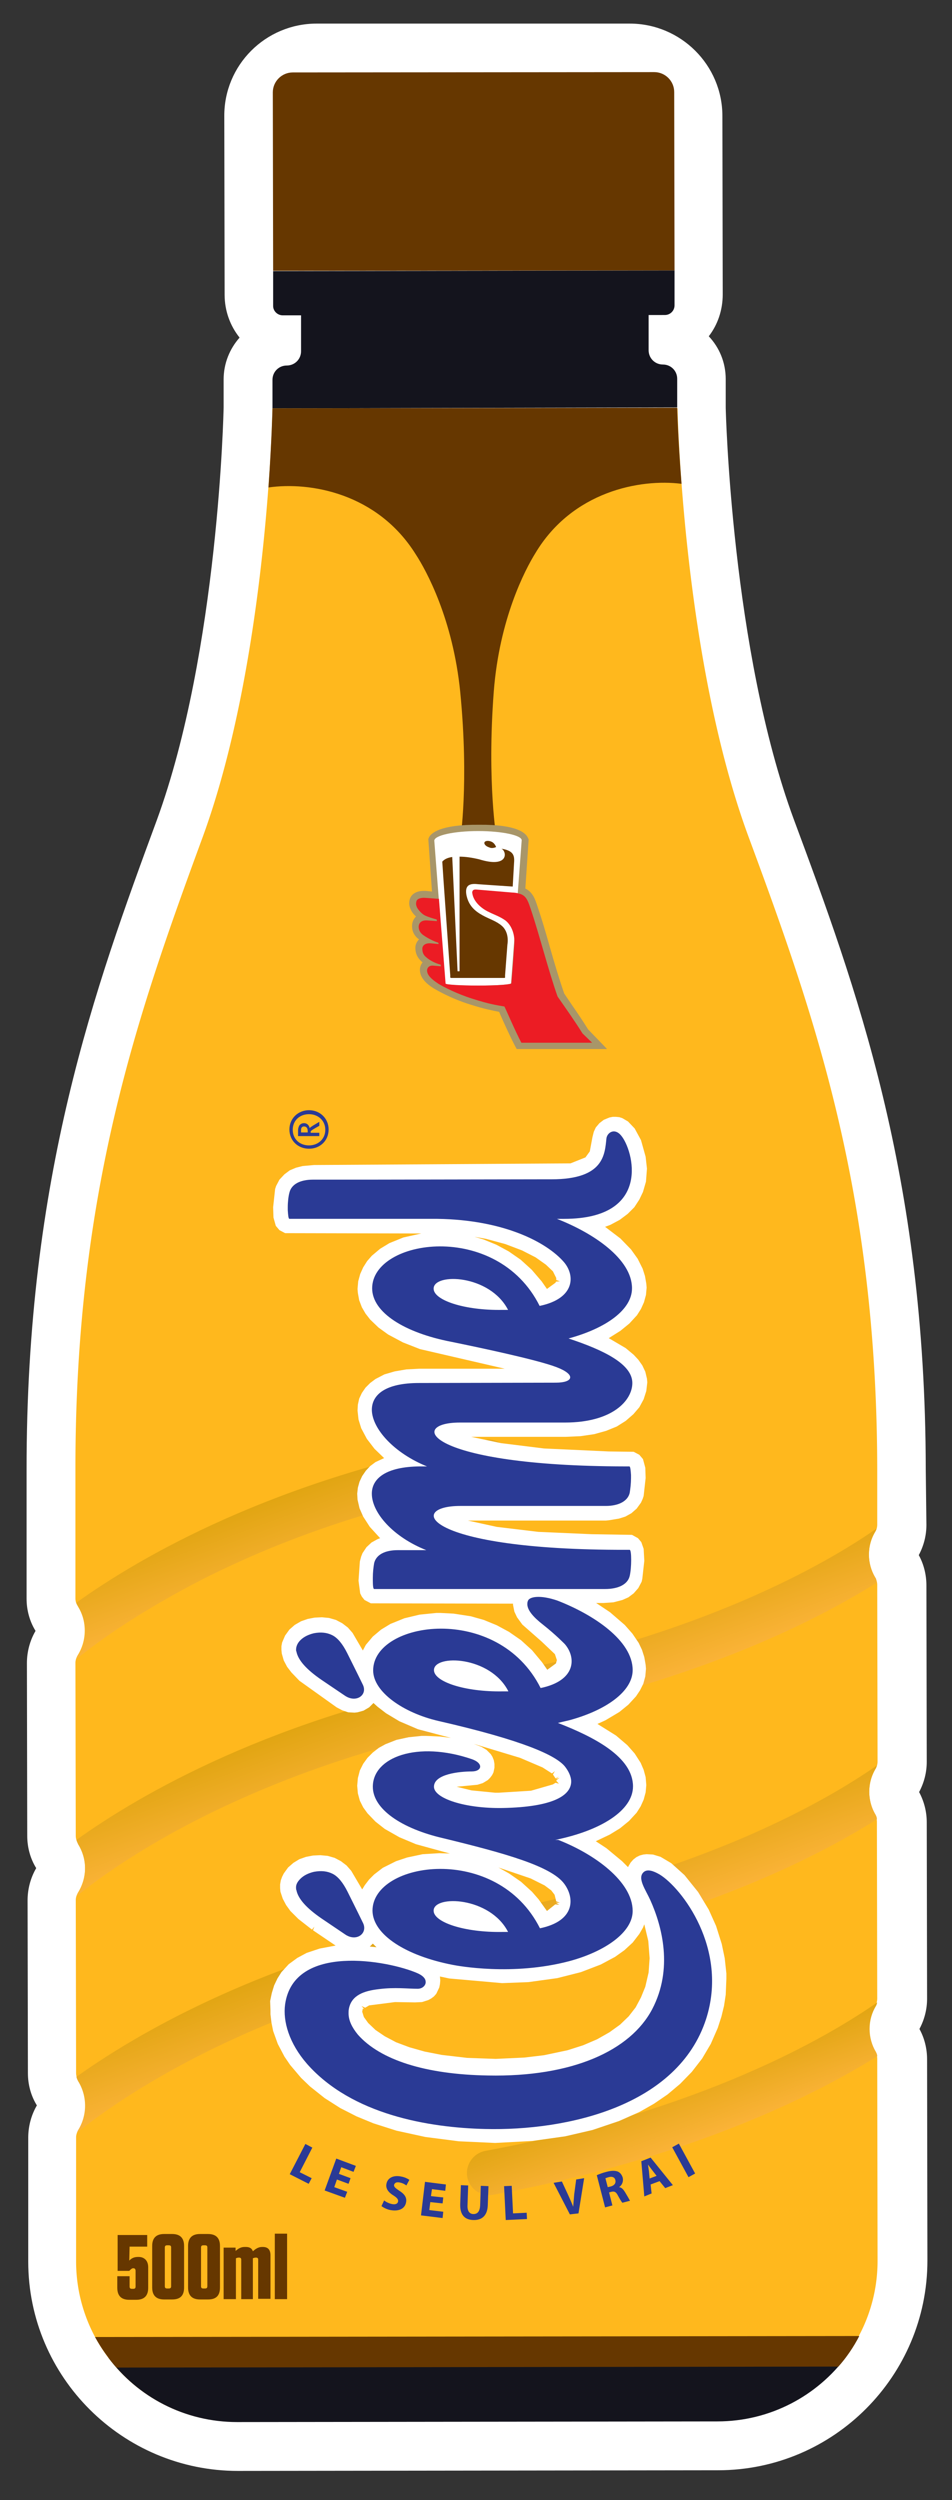<svg version="1.1" id="Layer_1" xmlns="http://www.w3.org/2000/svg" xmlns:xlink="http://www.w3.org/1999/xlink" x="0" y="0" viewBox="0 0 286.5 752.4" xml:space="preserve"><rect x="0" y="0" width="286.5" height="752.4" fill="#333333" stroke="none"/><style>.st0{fill:#fff}.st2,.st3{fill-rule:evenodd;clip-rule:evenodd;fill:#663700}.st3{fill:#14141d}.st5{fill:#663700}</style><path class="st0" d="M278.6 442.1c-.1-88.6-21.1-145.4-39.7-195.5-18.8-50.9-20.5-123.5-20.5-123.9v-8.6c0-5-1.9-9.5-5.1-12.9 2.7-3.5 4.2-7.9 4.2-12.6l-.1-53.7c0-15.3-12.5-27.8-27.9-27.8H95.3C79.9 7.1 67.4 19.6 67.5 35l.1 53.7c0 4.9 1.7 9.4 4.5 12.9-3 3.4-4.8 7.8-4.8 12.6v8.4c0 .7-1.5 73.3-20.1 124.2C28.7 297 7.9 353.9 8 442.5v38.6c0 3.4.9 6.8 2.7 9.7-1.7 2.9-2.6 6.3-2.6 9.7l.1 52c0 3.4.9 6.8 2.7 9.7-1.7 2.9-2.6 6.3-2.6 9.7l.1 52c0 3.4.9 6.8 2.7 9.7-1.7 2.9-2.6 6.3-2.6 9.7v37.3c0 34.8 28.4 63 63.1 63l144.5-.2c34.8 0 63-28.4 63-63.1l-.1-60.6c0-3.2-.8-6.4-2.3-9.1 1.5-2.8 2.3-5.9 2.3-9.1l-.1-53.1c0-3.2-.8-6.3-2.3-9.1 1.5-2.8 2.3-5.9 2.3-9.1l-.1-53.1c0-3.2-.8-6.4-2.3-9.1 1.5-2.8 2.3-5.9 2.3-9.1l-.2-16.8z"/><path d="M261.6 539.2c0-2.6.7-4.9 1.9-6.9.4-.7.6-1.4.6-2.2L264 477c0-.8-.2-1.5-.6-2.2-1.2-2-1.9-4.4-1.9-6.9 0-2.6.7-4.9 1.9-6.9.4-.7.6-1.4.6-2.2v-16.5c-.1-83.5-18.8-136.6-38.7-190.4-19.9-53.9-21.4-129-21.4-129H82s-1.3 75.1-21 129c-19.8 53.9-38.4 107-38.3 190.5V481c0 .8.2 1.6.7 2.3 1.3 2.1 2.1 4.6 2.1 7.4s-.8 5.3-2.1 7.4c-.4.7-.7 1.5-.7 2.3l.1 52c0 .8.2 1.6.7 2.3 1.3 2.1 2.1 4.6 2.1 7.4 0 2.7-.8 5.3-2.1 7.4-.4.7-.7 1.5-.7 2.3l.1 52c0 .8.2 1.6.7 2.3 1.3 2.1 2.1 4.6 2.1 7.4 0 2.7-.8 5.3-2.1 7.4-.4.7-.7 1.5-.7 2.3v37.3c0 26.7 21.7 48.4 48.4 48.3l144.5-.2c26.7 0 48.4-21.7 48.3-48.4l-.1-60.6c0-.8-.2-1.5-.6-2.2a13.476 13.476 0 010-13.8c.4-.7.6-1.4.6-2.2l-.1-53.1c0-.8-.2-1.5-.6-2.2-1-2-1.7-4.4-1.7-6.9z" fill="#ffb81d"/><path class="st2" d="M196.9 21.7l-108.8.1c-3.3 0-6 2.7-6 6l.1 53.7 120.8-.1-.1-53.7c0-3.3-2.7-6-6-6z"/><path class="st3" d="M200.1 94.8l-115 .1c-1.6 0-2.9-1.3-2.9-2.8V81.6l120.8-.2v10.5c0 1.6-1.3 2.9-2.9 2.9z"/><path class="st3" d="M195.2 92.2v13.2c0 2.4 1.9 4.3 4.3 4.3s4.3 1.9 4.3 4.3v8.6l-121.8.3v-8.6c0-2.4 1.9-4.3 4.3-4.3s4.3-1.9 4.3-4.3V92.5l104.6-.3z"/><path class="st2" d="M203.8 122.7l-121.8.2s-.2 9.3-1.2 23.8c12.5-1.8 32.8 1.7 44.3 20.1 3.2 4.9 11.2 19.5 13.4 41.4 2.7 27.6 0 44.7 0 44.7l11-.1s-3-17-.9-44.7c1.7-21.9 9.4-36.6 12.5-41.6 11.1-18.6 31.5-22.5 44-20.9-1.1-14-1.3-22.9-1.3-22.9z"/><path d="M32.6 709.5c8.8 11.8 22.9 19.4 38.8 19.4l144.5-.2c15.9 0 30-7.7 38.8-19.5l-222.1.3z" fill="#14141d"/><path class="st5" d="M35.1 712.5l217.2-.3c2.5-2.8 4.6-5.9 6.3-9.2l-230 .3c1.8 3.3 4 6.4 6.5 9.2z"/><defs><path id="SVGID_1_" d="M129.1 252l-.2.5 1.1 15.8-1.9-.2h-.6c-2.2 0-3.8 1-4.2 2.6-.2.8-.3 1.7.3 3 .3.7.9 1.5 1.6 2.1-.8.8-1.2 1.8-1.2 2.9 0 1.6.7 3 2.1 4-.7.7-1.1 1.6-1.1 2.5 0 1.7.6 3 1.8 4.1.1.1.2.2.4.3l-.1.1c-.7.9-.9 2.1-.6 3.2.5 2.2 2.9 3.9 4.3 4.7.5.3 4.9 2.9 10.7 4.7 4.4 1.4 6.7 1.8 8.7 2.2.1.2.2.4.3.7 1 2.3 3 6.7 4.4 9.4l.6 1.1h27.2l-5.7-5.9c-1.5-2.4-3.1-4.8-4.7-7.1-.8-1.2-1.7-2.5-2.5-3.7-1.4-4-2.9-9-4.3-13.9-1.2-4.3-2.5-8.7-3.7-12.2l-.1-.3c-.6-1.8-1.3-4.1-3.6-5.2l1-14.8-.2-.4c-.6-1.5-3.3-4.1-14.7-4-11.9-.1-14.5 2.6-15.1 3.8"/></defs><clipPath id="SVGID_00000140702511188880083910000012272605789857012366_"><use xlink:href="#SVGID_1_" overflow="visible"/></clipPath><linearGradient id="SVGID_00000009584954314847880970000018239285374427738765_" gradientUnits="userSpaceOnUse" x1="-1290.851" y1="2.266" x2="-1289.873" y2="2.266" gradientTransform="rotate(-.074 72777.448 -61002275.318) scale(60.728)"><stop offset="0" stop-color="#a89669"/><stop offset=".253" stop-color="#e9e4da"/><stop offset=".328" stop-color="#dfd8c9"/><stop offset=".478" stop-color="#c5b99c"/><stop offset=".653" stop-color="#a29061"/><stop offset=".857" stop-color="#c7bca0"/><stop offset="1" stop-color="#e9e4da"/></linearGradient><path clip-path="url(#SVGID_00000140702511188880083910000012272605789857012366_)" fill="url(#SVGID_00000009584954314847880970000018239285374427738765_)" d="M122.9 248.1l59.6-.1.1 67.7H123z"/><path class="st0" d="M143.9 250.1c-7.3 0-13.2 1.3-13.2 2.9l3.3 43c0 .4 4.5.6 9.9.6 5.5 0 9.9-.3 9.9-.7l3.2-43c.1-1.5-5.8-2.8-13.1-2.8"/><path d="M175.3 311c-2.3-3.7-5-7.5-7.5-11.1-2.7-7.6-5.5-18.7-8.1-26.4-.6-1.7-1.1-3.6-2.7-4.3-.2-.1-.4-.2-.6-.2-.2-.1-.4-.1-.6-.2-.9-.2-1.7-.2-1.7-.2l-10.7-.9c-1.1-.1-1.2.4-1.3.8.2 2.7 2.7 4.9 5.1 6 1.6.8 3.2 1.3 4.9 2.5 2 1.6 2.8 4.3 2.7 6.8l-.4 5.9-.5 6.2c0 .4-4.5.7-9.9.7-5.5 0-9.9-.3-9.9-.6l-2-25.5-4.1-.3c-1.2-.1-2.5.2-2.7 1.1-.1.5-.2.9.2 1.8.3.6 1.3 1.8 2.2 2.3.9.5 2.6 1 3.7 1.3l.1.5-2.8-.2c-2.4-.2-2.7 1.3-2.7 1.9 0 .8.3 1.8 1.5 2.6 1 .7 3 1.8 4.4 2.2l.1.4-2.2-.2c-1.9-.2-2.7.7-2.7 1.6 0 1.1.3 1.9 1.2 2.6 1 .9 2.7 1.8 4.3 2.2l.1.5-2.4-.2c-1.4-.1-2 1-1.7 2 .3 1.4 2.2 2.7 3.4 3.5 1.5.9 5.5 3 10.3 4.5 5 1.6 7.2 1.9 9.5 2.3.3.5 3.2 7.3 5.1 10.9h21.3l-2.9-2.8z" fill="#ec1c24"/><path class="st5" d="M151 278.6c-1.6-1.4-3.9-2.1-5.7-3.1-2.4-1.3-4.1-2.9-4.8-5.6-.3-1.1-.5-2.8.6-3.5.8-.5 2-.4 2.9-.3 0 0 7.1.5 10.3.7l.4-7.1c.2-2.3-.2-3.7-3.8-4.3 1.7.8 2.3 6-6.7 3.2-2.1-.5-4.1-.8-5.9-.8v34.4c0 .1-.1.1-.1.1h-.4c-.1 0-.1 0-.1-.1l-1.6-34.3c-1.3.2-2.3.6-3 1.4l.4 6 2 28.2v.6c0 .1.1.2.3.2h16c.1 0 .2-.1.2-.1v-.7l.7-9.2c.4-2.6-.4-4.6-1.7-5.7m-1.7-23.7s-.4-1.2-1.4-1.6c-.9-.4-1.9-.3-2.1.2-.2.5.4 1.2 1.4 1.5 1 .5 2.1-.1 2.1-.1"/><linearGradient id="SVGID_00000003105772813955220070000007568122013837424830_" gradientUnits="userSpaceOnUse" x1="115.082" y1="209.166" x2="106.607" y2="232.451" gradientTransform="matrix(1 -.001 -.001 -1 -24.432 683.7)"><stop offset="0" stop-color="#fbb338"/><stop offset="1" stop-color="#e1a512"/></linearGradient><path d="M148.2 446.5c3.6-.7 6-4.2 5.4-7.8-.7-3.6-4.2-6-7.8-5.4-63.4 11.8-103.7 35.3-122.8 49 .1.4.3.8.5 1.2 1.3 2.1 2.1 4.6 2.1 7.4s-.8 5.3-2.1 7.4c-.2.3-.3.6-.4.9 4.8-3.9 14.1-10.8 27.8-18.5 19.4-11.1 52.1-25.8 97.3-34.2z" fill="url(#SVGID_00000003105772813955220070000007568122013837424830_)"/><linearGradient id="SVGID_00000045590281011868964350000016890627306213049023_" gradientUnits="userSpaceOnUse" x1="171.645" y1="158.439" x2="163.175" y2="181.71" gradientTransform="matrix(1 -.001 -.001 -1 -24.432 683.7)"><stop offset="0" stop-color="#fbb338"/><stop offset="1" stop-color="#e1a512"/></linearGradient><path d="M263.4 474.7c-1.2-2-1.9-4.4-1.9-6.9 0-2.6.7-4.9 1.9-6.9.2-.3.3-.6.4-.9-14.6 10.2-52.4 32.4-118 44.7C82.4 516.5 42.1 540 23 553.7c.1.4.3.9.5 1.3 1.3 2.1 2.1 4.6 2.1 7.4 0 2.7-.8 5.3-2.1 7.4-.2.2-.3.5-.4.8 4.8-3.9 14.1-10.8 27.7-18.4 19.5-10.9 52.2-25.7 97.4-34.1 59.1-11 96.4-29.7 115.6-41.8 0-.7-.1-1.2-.4-1.6z" fill="url(#SVGID_00000045590281011868964350000016890627306213049023_)"/><linearGradient id="SVGID_00000173142172760535157150000001563426701607283378_" gradientUnits="userSpaceOnUse" x1="171.672" y1="87.137" x2="163.208" y2="110.392" gradientTransform="matrix(1 -.001 -.001 -1 -24.432 683.7)"><stop offset="0" stop-color="#fbb338"/><stop offset="1" stop-color="#e1a512"/></linearGradient><path d="M263.5 546.1a13.476 13.476 0 010-13.8c.2-.3.3-.7.4-1-14.6 10.2-52.4 32.5-118 44.7C82.5 587.8 42.2 611.3 23 625c.1.5.3.9.5 1.3 1.3 2.1 2.1 4.6 2.1 7.4 0 2.7-.8 5.3-2.1 7.4-.1.2-.2.4-.3.7 12.4-10 53.4-39.1 125.1-52.5 59.1-11 96.4-29.7 115.6-41.8 0-.6-.2-1-.4-1.4z" fill="url(#SVGID_00000173142172760535157150000001563426701607283378_)"/><linearGradient id="SVGID_00000130632752450055308390000014350613165003043771_" gradientUnits="userSpaceOnUse" x1="232.586" y1="38.532" x2="225.554" y2="57.852" gradientTransform="matrix(1 -.001 -.001 -1 -24.432 683.7)"><stop offset="0" stop-color="#fbb338"/><stop offset="1" stop-color="#e1a512"/></linearGradient><path d="M263.6 617.5c-1.2-2-1.9-4.4-1.9-6.9 0-2.6.7-4.9 1.9-6.9.2-.3.3-.7.4-1.1-14.6 10.2-52.3 32.5-118 44.7-3.6.7-6 4.2-5.4 7.8.6 3.2 3.4 5.5 6.6 5.5.4 0 .8 0 1.2-.1 59.1-11 96.4-29.7 115.6-41.7 0-.5-.2-.9-.4-1.3z" fill="url(#SVGID_00000130632752450055308390000014350613165003043771_)"/><path class="st0" d="M167.1 573.1l-2.5 2-2.5-3.5-2-2.3-3.3-3-3.6-2.5-3.2-1.8 9.7 3.3 4.2 2.1 2 1.5 1 1.3.5 2 1.1.4h-1.2l1 .6-1.2-.1zm.2-187.4l-.1.3-2.6 1.9-1.6-2.3-3-3.5-3.3-3-3.6-2.5-3.7-2-3.9-1.6-2.7-.8 3.4.6 5.9 1.6 5 1.9 4.1 2.1 3.1 2.2 2.1 2 1 2v.6l1.1.4-1.2.1zm-.1 150.8l-.8.5-6.6 1.9-9.7.6H149l-7.1-.7-4.5-1.1 6.3-.6 1.6-.5 1.5-.9.7-.7.6-.8.4-.8.3-1.4v-1.2l-.2-1.1-.4-1-.5-.8-1.3-1.3-1.5-.9-2.3-.9 13.9 4.2 6.8 2.9 2.8 1.8.9-.7-.6 1 .8 1.2 1-.6-.9.8 1.1-.4-.9.7v.1l-.1.1.8.9-1-.3zm-55.9 49.3l.9-.9 1.1 1.1-2-.2zm-2.8 18.4l1.1.4-.8-.9 1.1.5 1.2-.7 7.8-1 6 .1 2.1-.1 1.9-.6.9-.5.8-.6.7-.8.9-1.9.2-1 .1-1.1-.1-1.1v-.1l2.8.6 15.9 1.4 7.9-.3 8.7-1.2 7.1-1.8 6-2.3 4.3-2.3 2.8-2 2.5-2.3 2-2.6 1.1-1.9.4-1 1.2 5 .4 5.2-.3 4.3-1 4.3-1.3 3.2-1.6 3-2.1 2.7-2.6 2.5-3.2 2.3-3.7 2.1-4.2 1.8-4.7 1.5-7.1 1.5-5.9.7-8.6.4-8.6-.3-7.7-.9-5.1-1-4.6-1.3-4-1.5-3.4-1.8-2.8-1.9-2.2-2.1-1.3-1.8-.5-1.6.2-1-.7-.2zm-27.1.7v1.3l.3 2.5.5 2.5 1.4 3.9 2 3.8 1.7 2.5 3.3 3.9 2.7 2.6 4.4 3.5 4.7 3 4.9 2.5 5.1 2.1 6.9 2.2 8.7 1.9 10.1 1.3 10.9.5 11.2-.6 9.9-1.4 8.2-1.9 8-2.7 6.1-2.7 4.4-2.5 4.1-2.8 3.8-3.2 3.5-3.6 3.1-4 2.6-4.4 2.1-4.8 1.1-3.4.8-3.3.5-3.3.2-4.8v-1.6l-.5-4.6-.9-4.3-1.7-5.4-2.2-4.9-3.2-5.3-4.1-5.1-4-3.6-3.2-1.9-2.3-.7-1.9-.1-1 .1-1.1.3-1 .5-.9.7-.8.9-.6 1-.2.4-1.8-1.8-4.7-3.9-3.2-2.1 4.2-2 3.1-1.9 2.7-2.2 2.3-2.5 1.2-1.9.9-2 .6-2.2.2-2.2-.2-2.4-.6-2.2-.9-2.1-1.8-2.8-2.2-2.5-3.4-2.9-5.6-3.5 2.4-1.1 4.2-2.5 2.7-2.2 2.3-2.5 1.2-1.8 1-2 .6-2.2.2-2.3-.1-1.2-.4-2.3-.7-2.2-1-2.1-1.9-2.8-2.3-2.6-4.4-3.8-4.2-2.8h2.3l2.9-.2 2.7-.7 1.8-.8 1.6-1.2 1.4-1.6 1-1.9.2-.9.6-5.4-.2-3.6-.7-2-1-1.2-1.8-1-12.2-.2-16-.7-12.5-1.5-8.7-1.9h41.5l1-.1 3-.5 1.9-.6 1.8-1 1.6-1.4 1.3-1.8.5-1.1.3-.9.6-5.4-.1-3.1-.7-2.6-1.1-1.3-1.7-.9-7.5-.1-19.5-.9-12.9-1.6-9-1.9h28.4l4.5-.2 4.1-.6 3.6-1 3.2-1.3 2.7-1.7 2.3-2 1.8-2.1 1.3-2.4.8-2.5.3-2.6-.1-1.1-.5-2.1-.9-1.9-1.2-1.7-1.4-1.5-2.4-2-5.1-3 3.5-2.2 2.7-2.2 2.3-2.5 1.2-1.9.9-2 .6-2.2.2-2.2-.1-1.2-.4-2.3-.7-2.2-1.5-3-2-2.8-3.2-3.3-4.6-3.5 1.6-.6 2.8-1.5 2.4-1.8 2-2 1.5-2.3 1.1-2.3.9-3.1.3-3.9-.4-3.6-1.4-5-1.9-3.5-2-2.1-1.7-1-.9-.3-1-.1h-1l-1 .2-1.7.7-1.3 1-1.1 1.3-.6 1.3-.4 1.6-.8 4.3-1.3 1.8-4.5 1.8-77.2.5-3.4.3-2 .5-1.9.8-1.6 1.2-1.5 1.6-1 1.9-.3.9-.6 5.5.1 3.1.7 2.5 1.1 1.3 1.7.9 41 .1-5.4 1.2-4.2 1.7-2.8 1.7-2.5 2.1-1.4 1.6-1.2 1.9-.9 2-.6 2.2-.2 2.3.1 1.2.4 2.2.8 2.1 1.1 1.9 1.4 1.8 2.5 2.4 2.9 2.1 4.5 2.4 5.1 2 25.5 5.9h-25.7l-3.9.2-3.5.6-3.1.9-2.7 1.4-1.6 1.2-1.4 1.4-1.1 1.6-.8 1.7-.4 1.8-.1 1.8.3 2.7.8 2.6 1.7 3.2 2.3 3 2.9 2.8-2.6 1.2-1.6 1.2-1.3 1.4-1.1 1.6-.8 1.7-.5 1.8-.2 1.8.1 1.8.6 2.6 1.1 2.5 2 3.1 3.1 3.4-.8.3-1.8 1-1.5 1.4-1.2 1.8-.4 1-.4 1.5-.4 5.8.5 3.8.5 1 .8 1 1.9 1 42.8.1v.4l.4 2 .8 1.7 1.6 2.2 5.8 5.1 4 3.8.6 1.8-.3 1-2.6 1.9-1.6-2.3-3-3.6-3.3-3-3.6-2.5-3.7-2-3.9-1.6-3.9-1.1-5.2-.8-3.9-.2h-1.3l-5 .5-4.6 1.1-4.2 1.7-2.8 1.7-2.5 2.1-2.1 2.5-.9 1.7-3.1-5.3-1.4-1.6-1.7-1.3-1.9-1-2.1-.6-2.1-.2-2.2.1-2.1.4-2 .7-1.9 1.1-1.6 1.4-1.3 1.8-.9 2.1-.2 1.1v1.1l.1 1.1.6 2.1 1 1.9 1.3 1.7 2.4 2.5 11.2 8 1.7.9 1.8.6 1.9.1.9-.1 1.8-.5 1.7-1 1.3-1.3 1.2 1.1 2.6 2 4 2.4 5.6 2.4 9.9 2.6-3.2-.4-4.3-.2h-1.3l-3.9.4-3.7.8-3.3 1.3-2 1.1-1.8 1.4-1.6 1.6-1.3 1.8-1 2-.6 2.3-.2 2.3.2 2.3.6 2.2 1 2 1.3 1.8 2.4 2.5 2.8 2.2 4.4 2.5 5 2.1 10.2 2.8-3.2-.1-5 .3-4.7 1-3.3 1.1-4 2-2.6 2-1.5 1.5-1.3 1.7-.8 1.3-3.3-5.6-1.4-1.6-1.7-1.3-1.9-1-2.1-.6-2.2-.2-2.2.1-2.1.4-2 .7-1.8 1.1-1.6 1.4-1.3 1.8-.5 1-.4 1.1-.2 1.2v1.1l.1 1.1.7 2.1 1 1.9 1.3 1.8 2.4 2.4 4.1 3.2.7-.9-.4 1.1 6.8 4.6-4.8.9-3.9 1.3-2.8 1.5-2.6 1.9-2.2 2.4-1.2 1.9-1 2.1-.7 2.3-.5 2.4.1 2.7z"/><path d="M104.9 605.9c0-.5 0-.9.1-1.4.8-4.1 4.6-5.4 9.1-5.9 4.7-.6 8.6-.1 11.6-.1 1.5 0 2.5-1.1 2.4-2.1 0-1-.9-1.9-2.5-2.6-8.7-3.8-37.2-9.1-39.8 9.4-.7 5.1 1.2 11.7 6.6 17.9 13.5 15.3 36.6 19.2 53.6 19.6 24.8.6 58-6.9 66.5-33.1 6.8-21.2-7.4-39.5-14-43.5-1.9-1.1-3.7-1.7-4.8-.7-2 1.8.6 5.3 2 8.4 3.6 8 6.9 20.7.6 32.8-6.6 12.6-24.2 20.5-49.4 20-18.9-.3-32.5-4.7-39.2-12.3-1.8-2.2-2.8-4.3-2.8-6.4m25.6-218.1c0 3.5 9.3 6.6 20.7 6.4h1.7c-5.5-10.7-22.4-11.2-22.4-6.4m-18.3 87c0-1.6.2-3.3.4-4.4.6-2.5 3.2-3.9 7.1-3.9h8.6c-9.9-3.9-16.4-11.2-16.4-17 0-4.6 4.3-8.1 14.4-8.2h.6-.1 1.7c-9.9-4-16.5-11.3-16.6-17 0-4.6 4.1-8.1 14.2-8.1l41.2-.1c5.2 0 6.2-2.4.1-4.7-6.1-2.3-23.8-6-31.6-7.6-14-2.7-23.8-8.8-23.8-16.1 0-14.9 37.5-20.5 50.4 5.3 10.6-2.2 10.8-9.1 7.3-13.2-5.2-6-18.1-12.7-38-13H87.1c-.3 0-.4-1.1-.5-2.6v-.9c0-1.6.2-3.3.5-4.4.6-2.5 3.2-3.9 7.1-3.9h17.5l52.1-.1h2.2c15.8 0 16-7.5 16.5-12.3.2-1.7 2.4-3.3 4.4-.9 3.7 4.3 9.5 25.1-17.1 25.1h-2.2c10.8 4.2 22.6 12 22.6 20.9 0 6.4-7.7 12-19.1 15.1 10.6 3.5 19.2 7.7 19.2 13.4 0 5.2-5.9 11.9-20.3 11.9h-31.6c-16.1 0-10.1 13.1 49.8 13.2h1.2c.3 0 .4 1.1.5 2.6v.9c0 1.6-.2 3.3-.4 4.5-.6 2.5-3.4 3.9-7.2 3.9h-43.8c-16.3 0-11.2 13.3 49.8 13.2h1.2c.6 0 .6 5.4 0 7.9s-3.4 3.9-7.4 3.9h-69.5c-.3 0-.4-1.1-.4-2.6v-.8zm18.4 27.8c0 3.5 9.3 6.6 20.7 6.4h1.7c-5.4-10.7-22.4-11.2-22.4-6.4M112.1 575c0-14.9 37.5-20.4 50.4 5.3 10.6-2.2 10.5-9.1 7.3-13.4-3.9-5.3-17.9-9.2-36.4-13.7-12.6-2.9-21.2-8.8-21.2-15.5 0-8.9 13.4-13.9 29.8-8.3 1.7.6 2.4 1.4 2.5 2.1.1.9-.9 1.6-2.5 1.6-3.8 0-11.4.8-11.4 4.6 0 3.5 9.3 6.6 20.7 6.4 15.3-.3 20.4-3.8 20.6-7.8v-.4c-.1-1.4-.8-2.9-1.9-4.3-2.7-3.3-12.3-7.8-38.1-13.7-10.4-2.4-19.6-8.7-19.6-15.2 0-14.9 37.5-20.4 50.4 5.3 10.6-2.2 10.8-9.1 7.3-13.2 0 0-2.7-2.8-6.5-5.8-3.1-2.4-4.7-4.4-4.8-6.1 0-.4 0-.8.2-1.2.5-1.2 3.7-1.8 8.9 0 10.8 4.2 22.6 12 22.6 20.9 0 6.4-8 12.1-19.1 15.1-.5.1-3.4.8-3.4.8 10.8 4.2 22.6 10.2 22.6 19.1 0 7.2-9.6 13.3-23.4 16.1h.9c10.8 4.2 22.4 12.5 22.4 21.4 0 6.4-8.3 12.2-19.1 15.1-17.1 4.5-33.6 1.4-35.1 1.1-13.9-2.7-24-9-24.1-16.3m18.4 0c0 3.5 9.3 6.6 20.7 6.4h1.7c-5.4-10.6-22.4-11.2-22.4-6.4m-41.4-78.5c0 .2 0 .3.1.5.5 2.6 3 5.4 7.5 8.5 0 0 3.4 2.3 7.1 4.8 3.4 2.3 6.9-.2 5.4-3.3-1.5-3.1-4.7-9.5-4.7-9.5-1.4-2.8-2.9-4.6-4.5-5.4s-3.4-1-5.5-.6c-1.7.4-3.1 1.1-4.1 2.1-.9.9-1.3 1.9-1.3 2.9m0 71.8c0 .2 0 .3.1.5.5 2.6 3 5.4 7.5 8.5 0 0 3.4 2.3 7.1 4.8 3.4 2.4 6.9-.2 5.5-3.3-1.5-3.1-4.7-9.5-4.7-9.5-1.4-2.8-2.9-4.6-4.5-5.4-1.6-.8-3.4-1-5.6-.6-1.7.4-3.1 1.1-4.1 2.1-1 1-1.4 1.9-1.3 2.9m3.5-227.9c0-.8-.3-1.4-1.1-1.4-.4 0-.7.2-.8.5-.1.2-.1.5-.1.9v.4h2v-.4zm-2.9 1.5v-1.7c0-.5.1-.8.2-1.1.2-.7.9-1.1 1.6-1.1.9 0 1.5.6 1.7 1.5.3-.4 1.4-1 2.9-1.9v1.2c-1.6.9-2.5 1.4-2.6 1.7v.4h2.6v1h-6.4zm3.3-6.6c-2.8 0-4.9 1.9-4.9 4.7 0 2.8 2.1 4.7 4.9 4.7 2.7 0 4.9-1.9 4.9-4.7 0-2.8-2.2-4.7-4.9-4.7m0 10.4c-3.3 0-5.9-2.4-5.9-5.8 0-3.3 2.6-5.8 5.9-5.8s5.9 2.5 5.9 5.8c0 3.4-2.6 5.8-5.9 5.8m-1.1 299.5l2.1 1.1-3.8 7.4 3.6 1.8-.9 1.7-5.7-2.9 4.7-9.1zm13 12l-3.5-1.3-.8 2.3 3.9 1.4-.7 1.8-6.1-2.2 3.5-9.6 5.9 2.2-.7 1.8-3.7-1.4-.7 2 3.5 1.3-.6 1.7zm10.7 5c.5.4 1.4.9 2.4 1.1 1 .2 1.7-.1 1.8-.8.1-.6-.3-1.1-1.4-1.8-1.5-.9-2.4-2.1-2.1-3.5.3-1.7 2-2.7 4.4-2.2 1.1.2 1.9.6 2.5 1l-.9 1.7c-.4-.3-1-.7-2-.9s-1.5.1-1.7.7c-.1.6.4 1 1.6 1.8 1.6 1 2.3 2.1 2 3.5-.3 1.7-1.9 2.8-4.7 2.3-1.1-.2-2.2-.8-2.7-1.2l.8-1.7zm17.6.9l-3.7-.4-.3 2.4 4.2.5-.2 1.9-6.5-.8 1.2-10.1 6.3.8-.2 1.9-4-.5-.3 2.1 3.7.4-.2 1.8zm7.7-5.4l-.2 5.9c-.1 1.8.6 2.7 1.8 2.7s1.9-.8 2-2.6l.2-5.9 2.3.1-.2 5.7c-.1 3.2-1.8 4.6-4.4 4.5-2.6-.1-4-1.6-3.9-4.8l.2-5.7 2.2.1zm10.8.2l2.3-.1.4 8.3 4.1-.2.1 1.9-6.4.3-.5-10.2zm19.8 8.5l-4.9-9.5 2.5-.4 1.9 4.1c.5 1.1 1 2.2 1.5 3.5.1-1.3.2-2.5.3-3.7l.6-4.5 2.4-.4-1.7 10.6-2.6.3zm8.1-11.8c.7-.3 1.7-.7 2.9-1 1.5-.4 2.5-.4 3.4-.1.7.3 1.2.9 1.5 1.8.3 1.3-.3 2.4-1.1 2.9.8.1 1.3.7 1.8 1.5.6 1 1.3 2.2 1.5 2.6l-2.3.6c-.2-.2-.7-1-1.3-2.1-.6-1.2-1.1-1.4-2-1.2l-.7.2 1 3.9-2.2.6-2.5-9.7zm3.3 3.6l.9-.2c1.1-.3 1.6-1 1.4-1.9-.2-.9-1-1.2-2-.9-.5.1-.8.3-1 .3l.7 2.7zm12.9-.8l.3 2.7-2.2.9-.9-10.6 2.8-1.1 6.7 8.3-2.3.9-1.7-2.1-2.7 1zm1.8-2.6l-1.4-1.8c-.4-.5-.8-1.1-1.2-1.6.1.6.2 1.4.3 2l.2 2.2 2.1-.8zm6.7-9.7l4.9 9-2 1.1-4.9-9 2-1.1z" fill="#2a3a95"/><path class="st5" d="M44.6 688.5c0 2.4-1.2 3.6-3.6 3.6h-2.1c-2.4 0-3.6-1.2-3.6-3.6V685H39v3.1c0 .5.2.7.7.7h.4c.5 0 .7-.2.7-.7v-4.7c0-.5-.2-.8-.7-.8-.4 0-.7.3-1.2.8h-3.5v-10.8h8.9v3.5H39l-.1 4.2c.7-.7 1.4-1.1 2.7-1.1h.1c1.8 0 2.9 1.2 2.9 3.1v6.2zm7.2 3.5h-2.4c-2.4 0-3.6-1.2-3.6-3.6v-12.5c0-2.4 1.2-3.6 3.6-3.6h2.4c2.4 0 3.6 1.2 3.6 3.6v12.5c0 2.5-1.2 3.6-3.6 3.6zm-1-16.3h-.5c-.5 0-.7.2-.7.7V688c0 .5.2.7.7.7h.5c.5 0 .7-.2.7-.7v-11.7c0-.4-.2-.6-.7-.6zM62.6 692h-2.4c-2.4 0-3.6-1.2-3.6-3.6v-12.5c0-2.4 1.2-3.6 3.6-3.6h2.4c2.4 0 3.6 1.2 3.6 3.6v12.5c0 2.5-1.2 3.6-3.6 3.6zm-.9-16.3h-.5c-.5 0-.7.2-.7.7V688c0 .5.2.7.7.7h.5c.5 0 .7-.2.7-.7v-11.7c0-.4-.2-.6-.7-.6zm14.6 16.2h-3.7V680c0-.4-.2-.6-.7-.6-.4 0-.6.1-.9.2v12.3h-3.7v-15.5h3.6v1c.8-.7 1.6-1.2 2.7-1.2h.4c1.1 0 1.8.4 2.1 1.3.9-.8 1.7-1.3 2.8-1.3h.2c1.5 0 2.3.8 2.3 2.5v13.1h-3.7V680c0-.4-.2-.6-.7-.6-.4 0-.6.1-.9.2v12.3h.2zm6.4-19.7h3.7v19.7h-3.7v-19.7z"/></svg>